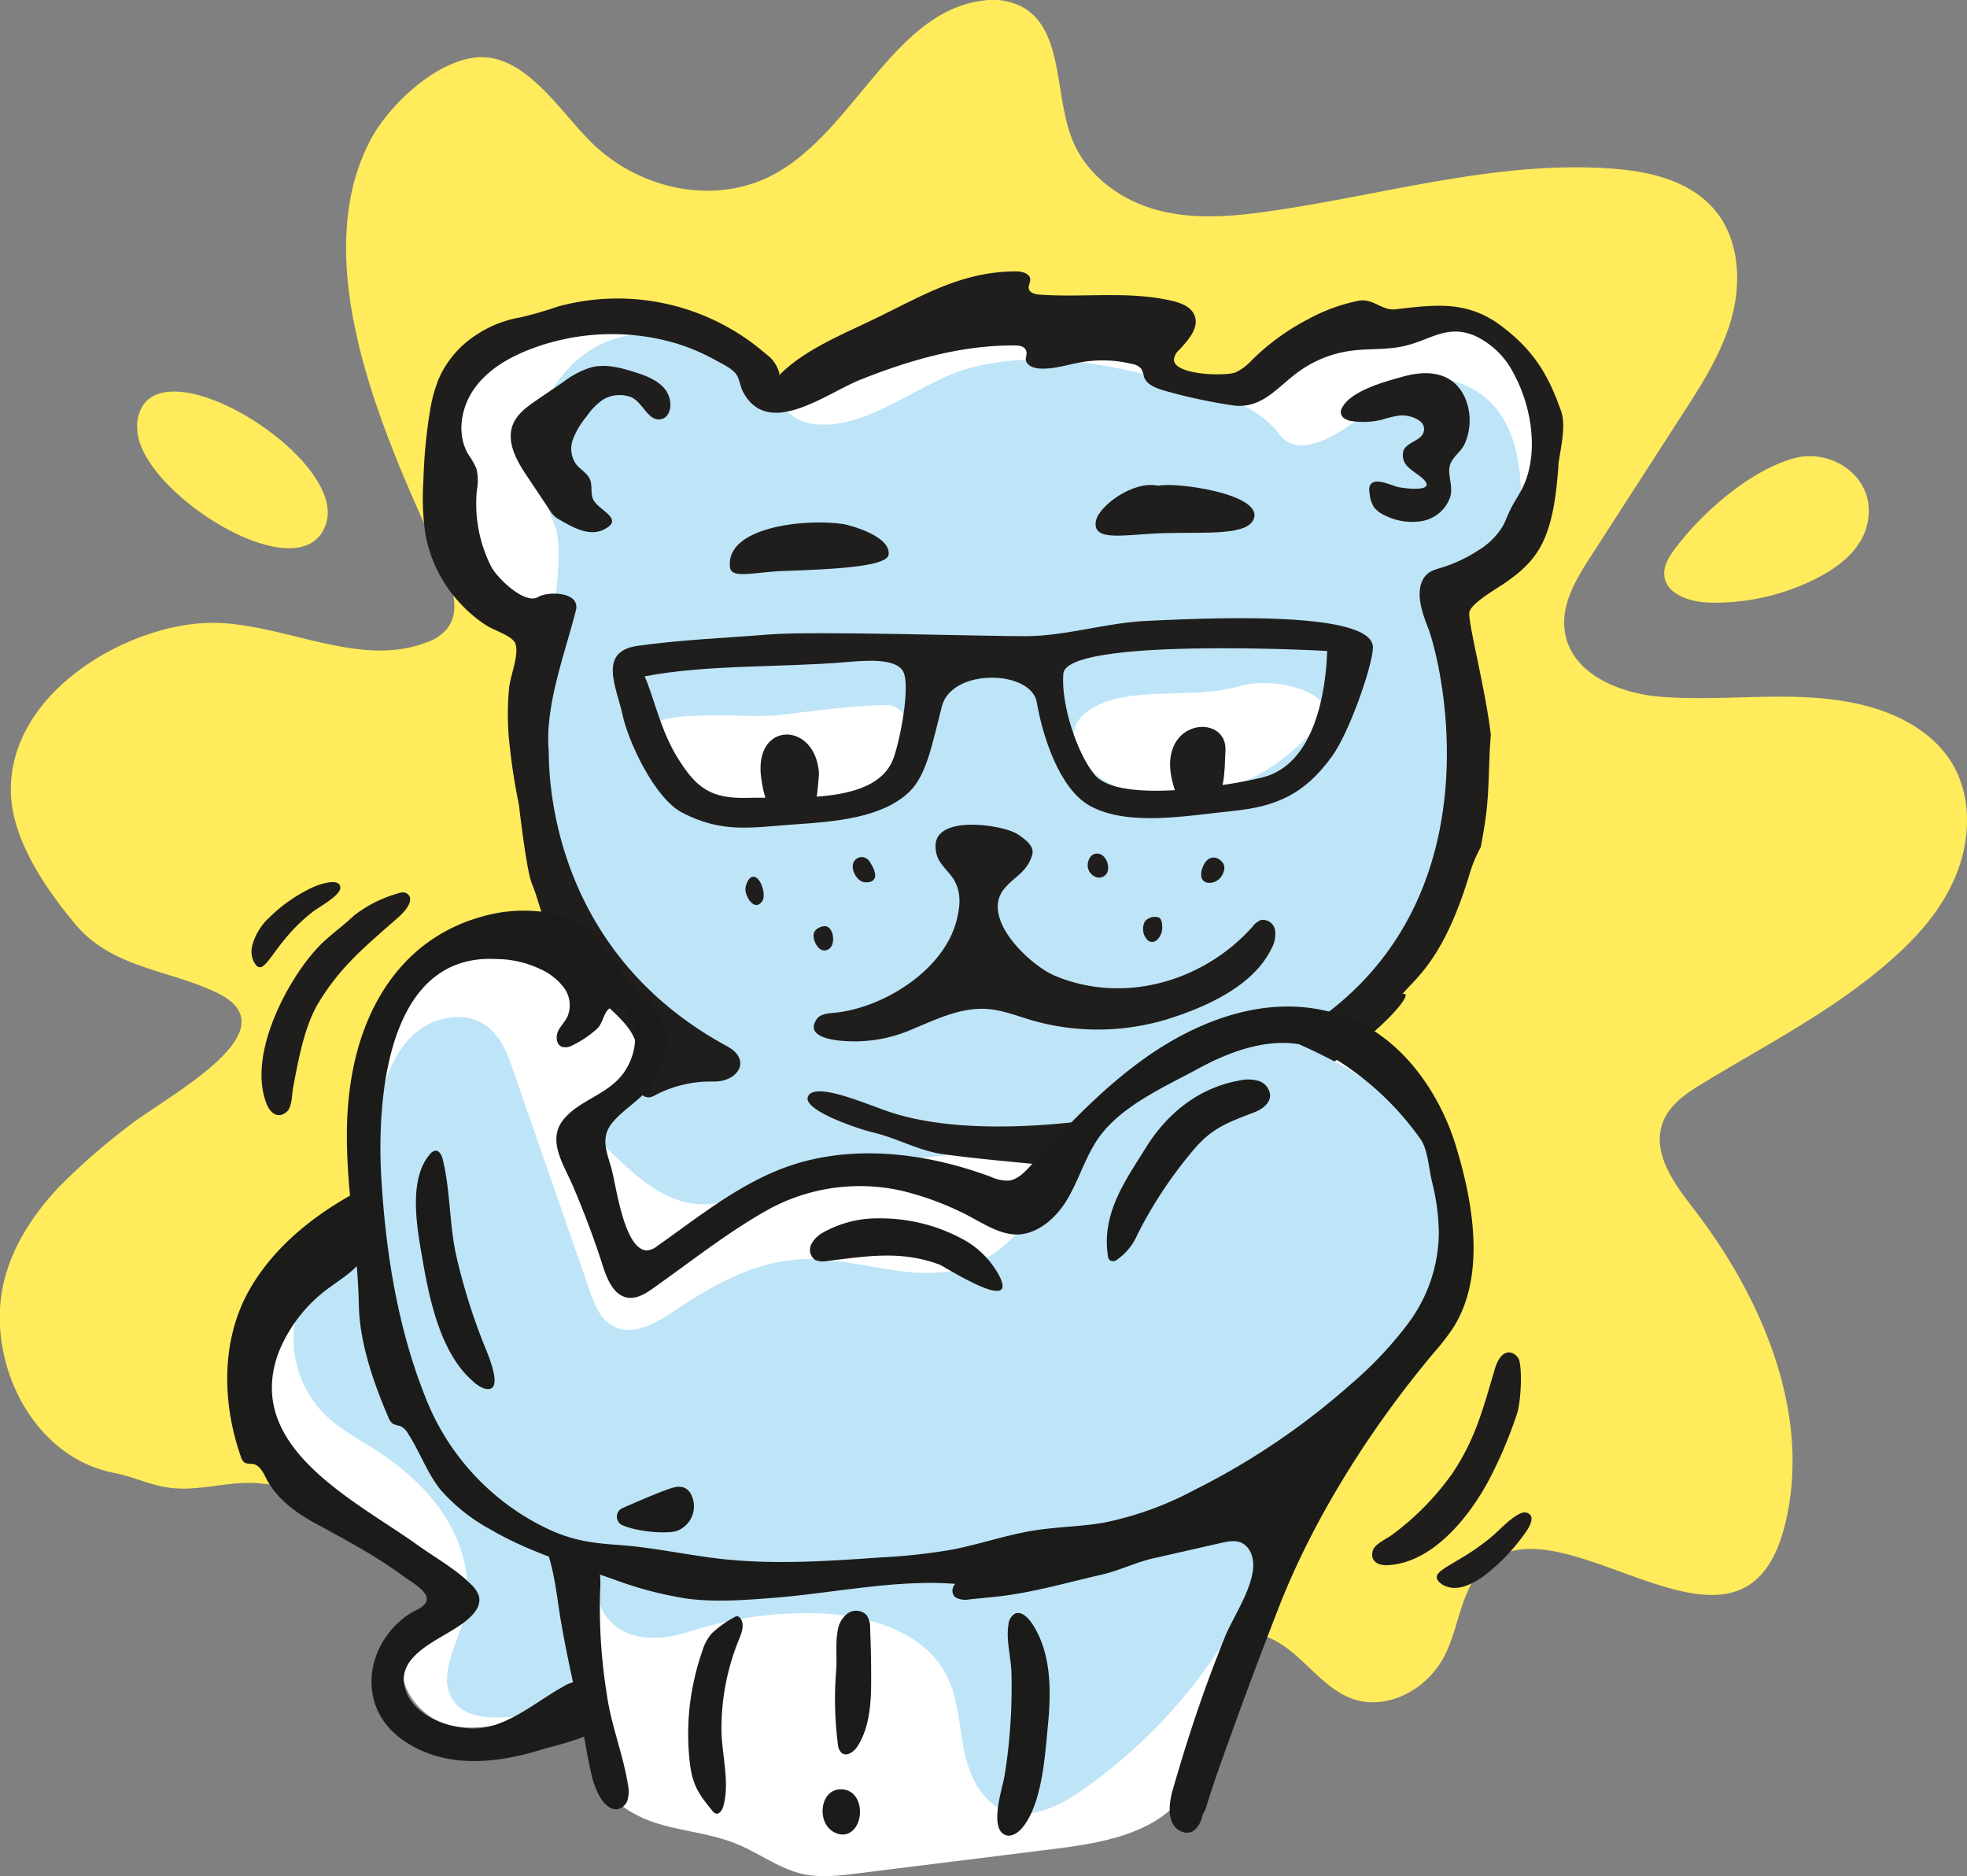 <svg xmlns="http://www.w3.org/2000/svg" viewBox="0 0 361.77 345"><rect x="0" y="0" width="361.77" height="345" fill="#808080" stroke="none"/><defs><style>.cls-1{fill:#ffeb5b;}.cls-2{fill:#fff;}.cls-3{fill:#bde5f7;}.cls-4{fill:#201d1d;}.cls-5{fill:#1b1b1a;}</style></defs><g id="Layer_2" data-name="Layer 2"><g id="Descriere"><path class="cls-1" d="M64.1,53.05C63,43.47,63.78,34.15,68,26c3.42-6.69,12.32-14.93,19.84-15.46,8.95-.62,15.38,10.34,21.22,15.93C117.94,35,131.76,37.84,142.45,32,157.14,24,164.36,2.17,180.73.12a11.79,11.79,0,0,1,7.64,1.35c7.22,4.42,5.57,15.94,8.82,24.13,2.7,6.8,9.11,11.31,15.82,13.07s13.75,1.14,20.6.15c21.07-3,42-9.44,63.2-7.79,7.22.56,15.05,2.5,19.41,8.68,3.71,5.27,4,12.61,2.21,18.93s-5.33,11.87-8.84,17.3l-17.14,26.57c-2.54,3.95-5.2,8.36-4.71,13.13.85,8.16,10,11.88,17.68,12.49,13.7,1.09,27.92-2,40.95,2.65,5.27,1.89,10.33,5.22,13.1,10.37,3.18,5.9,2.85,13.45.31,19.7s-7,11.35-12,15.7c-10.52,9.3-23,15.58-34.87,22.82-2.94,1.8-6.05,3.92-7.19,7.33-1.81,5.42,2.15,10.9,5.58,15.34,12.64,16.29,22.05,37.87,17,58.33-8.19,33-44.42-10-57.18,10.05-2.67,4.21-3.16,9.6-5.44,14.07-3.27,6.39-10.89,10.29-17.28,7.78-5.58-2.19-9.07-8.34-14.52-10.89-4.39-2.05-9.6-1.45-13.89.82-15.46,8.14-74.44-15.46-99.51-5.26-8.94,3.64-17.39,8.82-26.69,11.21-4,1-8.78,1.3-11.64-1.86-2.49-2.75-2.54-7.14-1.62-10.84s2.63-7.17,3.19-10.95c.36-2.46.14-5.18-1.35-7.09-2-2.53-5.43-2.83-8.51-3-8.71-.33-17.33-.75-26-1.62-5.29-.53-10.49,1.29-15.68.9-4.29-.33-7-2-11.23-2.84-15.35-3-23.67-21-20.21-35.24,1.61-6.6,5.5-12.48,10.21-17.44a119.91,119.91,0,0,1,12.64-11.05c6.82-5.43,30.7-17.61,16.29-24.57-8.88-4.28-19.19-4.47-26-12.56-5.19-6.19-11.41-15.1-11.85-23.65-1-19.23,22.5-32.32,38-31.79,13,.44,26.22,8.3,38.46,3.56a8.23,8.23,0,0,0,3.86-2.65c2.47-3.35.69-8.2-1.07-12C75,89.68,66.19,70.9,64.1,53.05Z"/><path class="cls-1" d="M308,101c-1.06,1.42-2.07,3.06-1.9,4.82.32,3.51,4.78,4.92,8.37,5a41.29,41.29,0,0,0,19.85-4.58c4-2.08,7.89-5.15,9-9.46,2.33-8.62-6.16-14.56-13.51-12.47C321.72,86.61,312.91,94.37,308,101Z"/><path class="cls-1" d="M26.57,74.15a7.15,7.15,0,0,0-1.32,4.9c.51,11.71,30.89,30.69,34.79,17C63.26,84.82,33.68,65.56,26.57,74.15Z"/><path class="cls-2" d="M98.42,59.67c-6.33,2.09-12,3.89-14.78,9.92C81,75.22,81.45,81.73,82,87.92c.64,7.88,1.8,16.77,8.16,21.47,1.78,1.33,3.88,2.22,5.51,3.74,4.22,4,3.95,10.58,3.76,16.36a128.14,128.14,0,0,0,5.62,42c-15.65-3.34-32.93,7.87-36.26,23.52-2,9.36.42,19.56-3.32,28.38-3.87,9.13-13.71,15.06-16.3,24.64-2.28,8.41,1.83,17.41,7.81,23.76s13.66,10.75,20.62,16c2.48,1.87,5.14,4.53,4.52,7.58-.68,3.31-4.69,4.62-6.77,7.28-3.89,5,.8,12.81,6.9,14.47s12.48-.65,18.49-2.58c1.87-.6,4-1.15,5.74-.29,3.65,1.8,2.5,7.18,3.35,11.16,1.07,5,5.94,8.27,10.8,9.82s10.08,1.91,14.8,3.83c4.25,1.73,8,4.69,12.51,5.62,3.11.64,6.34.25,9.5-.14l36.19-4.5c8.78-1.09,18.5-2.69,23.94-9.67,2.23-2.85,3.47-6.33,4.68-9.74l13.23-37.24c2-5.69,4.06-11.42,7.18-16.59,6.18-10.26,16.38-17.93,21.13-28.93,6.11-14.16.88-32.3-11.84-41-2.53-1.74-5.63-3.64-5.8-6.71-.16-2.87,2.38-5.07,4.54-7,16.16-14.13,23.1-37.94,17.05-58.53-1.72-5.88-4.26-12.7-.64-17.64,1.93-2.63,5.15-3.91,7.9-5.67a23.33,23.33,0,0,0-8.65-42.64C250.51,56,236.11,69.51,220.09,69.86c-2.49.06-5.28-.37-6.83-2.32-1-1.29-1.29-3-2.22-4.36-1.58-2.29-4.59-3-7.33-3.5-15.5-2.86-33.63-5.09-47.92,3.23-4.79,2.79-10.2,10.81-16.4,8.1-4.67-2-7-8.65-11.55-11.37C119.57,54.68,107.37,56.71,98.42,59.67Z"/><path class="cls-3" d="M109.88,208.67a7.31,7.31,0,0,0,2,2.7c5,5,10.8,10.29,17.84,10.09,3.59-.1,6.94-1.67,10.31-2.9,18.71-6.87,40.12-4,58.36-12,1.11-.49,2.32-1.15,2.63-2.33.59-2.21-2.28-3.61-4.52-4.08-18.8-3.92-37.9-9.31-57-11.76-5.82-.75-10.75-.58-15.66,2.78C119.76,193.94,108,203,109.88,208.67Z"/><path class="cls-3" d="M235.25,79.83c-4.64-6.25-14.7-8.46-21.81-10.28-11.49-3-23.51-5-35.2-1.84-9.26,2.49-19.18,11.9-29.16,10.16-4.3-.75-6.22-4.56-8.74-7.63-3.13-3.82-7.8-6.21-12.46-7.62-9.24-2.8-18.29-1.24-24.54,6.51-6.51,8.06-5,18.61-1.3,27.54,3.44,8.37-7.37,44.54-.81,59.54,2.22,5.07,17.43,30.06,21.09,32.12,4.09,2.31,7.11,6.2,11.18,8.54,4.41,2.53,9.64,3,14.52,4.44,4.08,1.18,7.94,3,11.95,4.41,14.24,5,29.76,4.26,44.8,3.14a72.18,72.18,0,0,0,15-2.24c7-2.06,13.2-6.09,19.18-10.24,6.63-4.6,13.17-9.43,18.61-15.39s9.78-13.14,11.29-21.06c.5-2.64,1.89-4.18,2.84-6.52s.9-5.22,1-7.59a35,35,0,0,0-2.89-16.25c-2.33-5.29-7.06-11.92-4.59-18,2.23-5.45,12.82-4.27,13.68-9.9,2.08-13.6.88-26.64-9.82-31-7.23-2.95-11.64.1-17.07,4.59C248.41,78.33,239.36,85.36,235.25,79.83Z"/><path class="cls-4" d="M172.07,155.39c.23-5.59,12.46-3.69,15.07-2s3,2.8,2.68,3.9c-.95,3.07-3.14,3.83-5,6-4.75,5.45,4.59,14.22,9.21,16.15,12.73,5.34,27.42,1,36.36-9.06a3.53,3.53,0,0,1,1.54-1.2A2.29,2.29,0,0,1,234.5,171a5.35,5.35,0,0,1-.66,3.45c-3.35,6.94-12.2,10.82-19.23,13a43.94,43.94,0,0,1-24.64.23c-2.82-.82-5.58-1.95-8.51-2.14-4.72-.31-9.19,1.87-13.56,3.68a26.41,26.41,0,0,1-11.53,2.27c-1.78-.05-8.55-.39-6.22-4,.63-1,2-1.13,3.19-1.23,8.93-.82,20.07-7.67,22.54-16.79.84-3.14,1-6.06-1.1-8.63C173.3,159.05,172,158,172.07,155.39Z"/><path class="cls-4" d="M99.52,151c0-.2-.07-.38-.1-.57S99.42,151,99.52,151Z"/><path class="cls-4" d="M61,115.09c.06-.09-.81-.11,0,0Z"/><path class="cls-4" d="M251.9,89.43c.6-1.73,3.38-.43,5,.07.9.29,7.88,1.22,4.64-1.61-.81-.71-1.79-1.25-2.55-2a2.93,2.93,0,0,1-.87-3c.65-1.65,3.28-1.78,3.73-3.5.58-2.21-2.69-3.09-4.3-3a19,19,0,0,0-3.3.77,14.49,14.49,0,0,1-5.37.31,3.5,3.5,0,0,1-1.67-.56,1.39,1.39,0,0,1-.55-1.55c1.37-3.5,8.37-5.26,11.52-6.14,4.35-1.21,9-.84,11.18,3.74a10.59,10.59,0,0,1,.07,8.56c-.64,1.58-2.42,2.49-2.8,4.22s.68,3.75.08,5.71a6.78,6.78,0,0,1-5.1,4.36,11.09,11.09,0,0,1-6.83-1,5.13,5.13,0,0,1-2-1.44,5.23,5.23,0,0,1-.87-2.59A3,3,0,0,1,251.9,89.43Z"/><path class="cls-4" d="M121.6,77.08c-2.46.51-3.4-3.27-5.64-4.09a6,6,0,0,0-5.07.51,11.68,11.68,0,0,0-3,3.08,14.84,14.84,0,0,0-2.48,4.12,5,5,0,0,0,.5,4.61c.77,1,2,1.6,2.55,2.75s.11,2.54.6,3.7c.88,2.1,6,3.63,2,5.62-2.85,1.43-6.06-.63-8.49-2a4.73,4.73,0,0,1-1.5-1.61l-4-6c-2-2.92-4.05-6.51-2.71-9.77.79-1.94,2.61-3.23,4.33-4.41l5.06-3.45a15.8,15.8,0,0,1,5-2.59c2.65-.67,5.44.07,8,.89,2.09.66,4.28,1.47,5.62,3.21C123.88,73.69,123.48,76.68,121.6,77.08Z"/><path class="cls-4" d="M213,89.32c3.32-.7,18.46,1.42,17.69,5.72-.65,3.59-8.91,2.78-16.62,3-6.88.17-13.38,1.81-12.49-2.32C202.15,93.05,208.39,88.32,213,89.32Z"/><path class="cls-4" d="M163.43,102c-.29,2.31-11.21,2.72-19.43,3-5.31.22-9.44,1.48-9.73-.62-1-7.45,13.75-9.09,20.9-8C156.21,96.57,163.87,98.53,163.43,102Z"/><path class="cls-2" d="M166.84,140.27c3.34-2.56.45-10.67-3.77-10.62-7.14.1-15.86,1.44-20.13,1.88-6.91.7-28.3-2.21-23.87,5.7,7.46,13.35,22.48,13.78,37.46,10.54C162.36,146.51,162.39,143.69,166.84,140.27Z"/><path class="cls-2" d="M227.76,126.23c-8.24,2.45-20-.25-27,4.07-8.18,5,0,14.85,9.92,15.78,14,1.31,22.31-3.32,29.24-10,2.71-2.62,5.54-5.77,1.66-8.23C238.47,125.9,232.31,124.87,227.76,126.23Z"/><path class="cls-4" d="M167.18,145.67c-5,4.74-13.53,5.41-21,5.93-7.94.55-13.28,1.71-20.73-2.17-5.06-2.64-9.92-13.05-11-18.15-1-4.77-4.57-11.47,2.79-12.51,8-1.13,16.37-1.46,24.46-2.11s39.65.37,47.05.33,14.69-2.49,22.28-2.82c8.46-.36,41.83-2.27,41.48,5-.17,3.59-4.4,15.62-7.53,19.92-5.07,7-10.24,9.27-18.56,10.08-7.78.76-18.94,2.93-26-1-5.65-3.16-8.71-13-9.73-19s-15.63-6.37-17.46.72S170.42,142.59,167.18,145.67Zm28.38-21.76c-.44,5.81,2.65,14.9,5.84,18.64,4.59,5.38,25.38,1.78,30.84.4,9.6-2.43,11.61-15.79,11.86-23.24C241.66,119.55,196.06,117.28,195.56,123.91Zm-70.8,15.67c3.36,5.34,6,7.34,12.77,7.14,8-.24,23.07,1.33,26.61-6.8,1.18-2.7,3.41-13.59,2-16.37-1.31-2.63-7.19-2.07-10.67-1.78-11.78,1-25.41.4-36.9,2.61C120.29,128.24,121.43,134.29,124.76,139.58Z"/><path class="cls-4" d="M225.34,138.26c-.05,3.46-.16,8.13-2.55,10.36-3.21,3-5.87-.23-7-4.26-3.57-12.31,10.24-13.48,9.58-6.1C225.3,141.52,225.5,136.47,225.34,138.26Z"/><path class="cls-4" d="M150.63,142.22c-.31,3.64-.32,8.82-4.21,9-4.26.22-5.78-3.38-6.43-8.24-1.39-10.4,10-10.42,10.64-.77C150.5,143.81,150.53,140.55,150.63,142.22Z"/><path class="cls-4" d="M149.64,171.87c-.13,1.34,1.17,3.7,2.78,2.67,1.39-.89.87-4.08-.6-4.22C151.15,170.25,149.74,170.76,149.64,171.87Z"/><path class="cls-4" d="M139.16,161.44c-1.32-.93-2.09,1.38-2.07,2.08,0,1.39,1.68,4.22,3.09,2.22C140.88,164.76,140.17,162.15,139.16,161.44Z"/><path class="cls-4" d="M159.89,158.37a1.67,1.67,0,0,0-2.95.31c-.49,1.29.71,3.46,2.12,3.56C161.32,162.39,161.52,160.78,159.89,158.37Z"/><path class="cls-4" d="M210.59,169.41a2.94,2.94,0,0,0,.59,3.58c1.34.83,2.35-.81,2.52-1.81.12-.7.09-2.16-.57-2.46A2.43,2.43,0,0,0,210.59,169.41Z"/><path class="cls-4" d="M202.12,157c-1.65-.31-2.16,1.52-2.07,2.35.17,1.64,2.2,2.84,3.41,1.4C204.3,159.75,203.58,157.3,202.12,157Z"/><path class="cls-4" d="M221.23,159.42a3.17,3.17,0,0,0-.24,2c.42,1.14,1.81,1.1,2.72.6,1.11-.61,2-2.39,1.1-3.47C223.71,157.26,222,157.37,221.23,159.42Z"/><path class="cls-4" d="M287.13,75.65C284.75,68.83,282,64.38,276.2,60c-6.26-4.75-12-4-19.57-3.12-2.43.29-4-2-6.65-1.6a33,33,0,0,0-9.37,3.41,42.6,42.6,0,0,0-10.33,7.5,9.87,9.87,0,0,1-3,2.28c-1.87.75-11.23.52-11.37-2.27a2.64,2.64,0,0,1,.93-1.82c1.7-1.82,3.81-4.15,2.83-6.44-.65-1.54-2.43-2.21-4.05-2.6-7.94-1.88-16.27-.58-24.41-1.16-.81-.06-1.82-.3-2-1.1-.11-.57.3-1.12.27-1.7-.06-1.11-1.51-1.47-2.62-1.47-10,0-17.34,4.54-26,8.73C155.13,61.43,148,64.24,143.31,69a2.59,2.59,0,0,0,0-.48,6.32,6.32,0,0,0-2.4-3.39,41.59,41.59,0,0,0-38.34-8.75,65.76,65.76,0,0,1-6.94,2,21.09,21.09,0,0,0-8.27,3.36,18.36,18.36,0,0,0-6.6,7.77,26.12,26.12,0,0,0-1.64,5.84,95.4,95.4,0,0,0-1.25,13.08,45.75,45.75,0,0,0,.37,9.79,25.1,25.1,0,0,0,5.75,12,25.61,25.61,0,0,0,5.28,4.68c1.64,1.1,5.1,2,5.56,3.58.63,2.14-1,5.84-1.2,8.09a52.65,52.65,0,0,0-.08,8.7A115.41,115.41,0,0,0,95.44,148s1.38,12.08,2.37,14.45c1.29,3.11,1.8,6.31,3.43,9.35a58.31,58.31,0,0,0,6.88,9.77c2.54,3,8,6.44,8.87,10.4.64,3-1.13,6.51.71,8.93a2,2,0,0,0,1.67.91,3,3,0,0,0,1.14-.42,21.91,21.91,0,0,1,10.68-2.5c4.55.1,7.17-4,2.5-6.51-34.24-18.56-32.63-53.22-32.78-54.38-.69-8.3,3-17.82,5-25.73.89-3.5-5.12-3.57-6.93-2.49-2.52,1.5-7.66-3.65-8.64-5.58a25.65,25.65,0,0,1-2.64-14,9.61,9.61,0,0,0-.07-4,14.91,14.91,0,0,0-1.51-2.66c-2.22-3.78-1.32-8.81,1.29-12.32S94,65.51,98.11,64a42.06,42.06,0,0,1,24.6-1.31,36.82,36.82,0,0,1,8.83,3.51c1.2.67,3.05,1.5,3.87,2.63.58.79.73,2.23,1.21,3.15,4.6,8.8,15.27.39,21.56-2.13,9.07-3.62,18.65-6.41,28.49-6.32.76,0,1.67.13,2,.83s-.06,1.21,0,1.82c.17,1.06,1.44,1.52,2.51,1.59,2.58.17,5.1-.71,7.64-1.15a22.94,22.94,0,0,1,9.44.32,2.7,2.7,0,0,1,1.67.92,6.27,6.27,0,0,1,.49,1.48c.51,1.4,2.12,2,3.55,2.44a101.07,101.07,0,0,0,12.51,2.73c5.42.86,8.12-3,12.14-6a21.18,21.18,0,0,1,9.82-4c3.11-.43,6.29-.16,9.36-.78,5.1-1,8.13-4.21,13.42-2a15.21,15.21,0,0,1,7.26,7.12c3.19,5.91,4.6,14.44,1.62,20.7-.69,1.46-1.65,2.78-2.35,4.24-.5,1-.86,2.1-1.43,3.09a13.44,13.44,0,0,1-4.5,4.37,27.11,27.11,0,0,1-6.26,3c-1.64.52-3,.71-3.88,2.37-1.38,2.64,0,6.36,1,8.91,2.73,7.32,13.14,52-24,74.43-6.11,3.7-12.83,8.47-19.05,10.28-2.92.85-1.39,2.82-.72,3.3,2.93,2.08,9.34-1.17,12.54-2.47,14.65-2.4,30.38-19.35,26.47-18.25,2.44-3,7.6-6.33,12.33-22a25.69,25.69,0,0,1,2.1-5.06c.31-1.65.59-3.3.84-5,.75-5.11.57-10.47,1-15.65-1-8.57-4.36-21.14-3.93-22.62.48-1.67,5.09-4.29,6.5-5.27,3.43-2.37,5.93-4.68,7.51-8.69s2-8.41,2.35-12.73c0-.13,0-.26,0-.4C287,82.47,288.07,78.36,287.13,75.65Z"/><path class="cls-4" d="M210.4,206.46c-1.53,3.73-7.43,7.71-10.61,8.19a18.51,18.51,0,0,1-4.58-.1c-7.22-.76-14.51-1.31-21.71-2.3-4.54-.62-8.3-2.87-12.66-3.93-3.46-.83-13.29-4.25-12.24-6.67,1.23-2.85,10.83,1.44,15,2.82,15.46,5.19,39.14,1.53,46.07-.05a1.72,1.72,0,0,1,1.12.05A4.35,4.35,0,0,1,210.4,206.46Z"/><path class="cls-3" d="M127,300a69.73,69.73,0,0,1,23.3-3.33c9.41.27,20,3.39,24,11.88,2,4.11,2.07,8.83,3,13.3s3,9.2,7.22,11c4.87,2,10.34-.72,14.66-3.74A95.94,95.94,0,0,0,233,286.52c.57-1.39,1.06-3.07.2-4.3a4.38,4.38,0,0,0-2.23-1.4c-11.54-4.11-24.2-2-36.4-1-20.67,1.8-41.49.53-62.14-1.58-8.07-.83-20.81-2.29-22.58,8.18C107.75,299.07,116.07,303.54,127,300Z"/><path class="cls-3" d="M59.72,260.1c2.68,2.64,6.06,4.43,9.22,6.46,5.31,3.42,10.2,7.71,13.41,13.15s4.62,12.13,2.88,18.2C83.76,303,80.32,308.8,83.56,313c2.39,3.09,7,3,10.88,2.69,3-.26,6.21-.58,8.71-2.3,3.58-2.45,4.85-7.07,5.66-11.33,1.06-5.57,1.74-11.46-.17-16.79-2.68-7.5-9.77-12.31-15.54-17.8a63.68,63.68,0,0,1-13.7-19c-2.39-5.09-3.48-18-9.35-20.1-6.2-2.27-12.92,6.09-14.82,10.95A19.75,19.75,0,0,0,59.72,260.1Z"/><path class="cls-3" d="M193.53,216.85A61.06,61.06,0,0,1,223,191.7a20.16,20.16,0,0,1,8.36-1.83,22.41,22.41,0,0,1,8,2.36c9.78,4.38,19.69,10.4,24.13,20.16,4.19,9.21,2.59,20.28-2.17,29.21s-12.35,16-20.31,22.25a109.33,109.33,0,0,1-22.7,14.25c-9.56,4.29-19.89,6.6-30.24,8.25a258.72,258.72,0,0,1-57.11,2.74c-9.34-.59-18.75-1.7-27.55-4.9s-17-8.65-22.14-16.48c-3.09-4.71-5-10.1-6.63-15.49-4.79-15.59-8-32.14-5-48.18.9-4.95,2.51-10,6.13-13.52s9.7-4.83,13.74-1.84c2.7,2,3.94,5.35,5,8.52l14,40.29c.83,2.37,1.81,4.93,4,6.23,3.65,2.19,8.18-.4,11.71-2.78,7-4.68,14.62-8.93,23-9.36,10.19-.54,20.61,4.62,30.32,1.5,9.42-3,14.76-12.72,19.17-21.58"/><path class="cls-5" d="M161.63,224.05a20.29,20.29,0,0,0-10.2,2.58,5.14,5.14,0,0,0-2.23,2.22,2.26,2.26,0,0,0,.71,2.83,3.5,3.5,0,0,0,2.13.21c7.44-.87,13.57-2,20.78.67,1.4.66,14.41,9,11,2.12a16.47,16.47,0,0,0-6.41-6.62A31.83,31.83,0,0,0,161.63,224.05Z"/><path class="cls-5" d="M209.18,227.05c.25-.47.49-.94.72-1.4a79.66,79.66,0,0,1,9.39-13.93c3.5-4.26,6.39-5.25,11.39-7.17,1.4-.54,2.88-1.58,2.92-3.08a3,3,0,0,0-2.07-2.68,7,7,0,0,0-3.58-.09c-7.41,1.31-13.23,6-17.09,12.18s-8.26,12.18-7.1,20a1.33,1.33,0,0,0,.4.91,1.22,1.22,0,0,0,1.3-.15A10.89,10.89,0,0,0,209.18,227.05Z"/><path class="cls-5" d="M82.15,217c-.18-1.26-.41-2.52-.71-3.77-.19-.77-.63-1.71-1.41-1.62a1.54,1.54,0,0,0-.91.6c-4.28,4.84-2.27,14.42-1.27,20.19,1.28,7.3,3.39,16.55,9,21.48A6.18,6.18,0,0,0,89,255.32c4.25,1.23.37-7.08-.24-8.7a111,111,0,0,1-4.84-15.68C82.89,226.35,82.83,221.63,82.15,217Z"/><path class="cls-5" d="M268.43,213c-.21-.76-.43-1.49-.65-2.22-3-9.89-9.92-19.8-19.84-23.64-12.54-4.85-25.82-.48-36.5,6.84-8.25,5.67-15.16,13.05-21.93,20.43-1.12,1.22-2.39,2.51-4,2.7a7.22,7.22,0,0,1-3.24-.69c-10.74-4-22.9-5.8-34.14-2.9-10.4,2.69-18.62,9.55-27.24,15.61a3.36,3.36,0,0,1-2,.82c-4.19-.31-5.58-12.17-6.48-15.25s-2-5.65.3-8.35c1.82-2.15,4.3-3.62,6.19-5.71a14.27,14.27,0,0,0,3.39-6.73,10.19,10.19,0,0,0-.57-6.34c-1.24-2.62-3.78-4.34-5.66-6.55-2.25-2.62-3.67-5.67-6.1-8.23a15.58,15.58,0,0,0-7.69-4.68,27.69,27.69,0,0,0-13.91.53c-14,4-21.54,16-23.76,29.83C62.27,212.56,65.73,226.11,66,240c.12,6.86,2.73,14.38,5.42,20.61a2.45,2.45,0,0,0,.93,1.27,9,9,0,0,0,1.28.37,3.36,3.36,0,0,1,1.48,1.48c2.11,3.3,3.49,7.19,5.89,10.2a33.47,33.47,0,0,0,9.3,7.38c7,4.08,14.84,6.43,22.45,9.08A67.89,67.89,0,0,0,126.52,294c5.34.66,10.75.23,16.12-.2,10.59-.85,22.53-3.41,33.06-2.53a1.73,1.73,0,0,0-.08,2.4,3.62,3.62,0,0,0,2.68.44l4.16-.41c7-.67,13.48-2.61,20.15-4.13,3.26-.74,6.21-2.26,9.51-3l12.43-2.83c1.33-.3,2.81-.59,4,.08a3.82,3.82,0,0,1,1.67,2.2c1.48,4.36-3.45,11.19-5,15.17q-3.45,8.55-6.3,17.35c-1.12,3.45-2.16,6.91-3.17,10.39-.81,2.74-1.23,6.42,1.29,7.76a2.56,2.56,0,0,0,2.3.1,4.19,4.19,0,0,0,1.7-2.58c.09-.24.17-.49.26-.73a3.17,3.17,0,0,0,.46-.92q.85-2.7,1.74-5.4,5.58-15.91,11.71-31.61c6.48-16.63,17.19-33.38,28.68-47a39.16,39.16,0,0,0,3.56-4.67C272.89,235,271.18,222.78,268.43,213Zm-9.68,30.68a70.2,70.2,0,0,1-10.46,11A132.33,132.33,0,0,1,219.66,274a60.59,60.59,0,0,1-16.6,6c-4.22.74-8.54.76-12.77,1.43-5.09.8-10,2.52-15.06,3.51a105.93,105.93,0,0,1-13.08,1.45c-9.74.68-19.55,1.36-29.26.31-6.43-.7-12.77-2.16-19.23-2.6-6-.41-9.63-1.11-15-4a44.8,44.8,0,0,1-20.51-23.39c-5-12.58-7.19-26.35-8-39.8-.89-14.22.76-41.62,21.09-40.55a19.18,19.18,0,0,1,7.92,1.75,11.35,11.35,0,0,1,4.49,3.42,5.42,5.42,0,0,1,.73,5.38c-.46,1-1.29,1.75-1.74,2.73s-.34,2.4.65,2.84a2.4,2.4,0,0,0,1.9-.21,18.85,18.85,0,0,0,4.64-3.11c1.08-1,1.15-2.94,2.33-3.78a2.07,2.07,0,0,1,2.11-.05,4,4,0,0,1,1.5,1.59c1.83,3.18,1.07,7.37-1.06,10.36-2.92,4.1-8.3,5-11.2,8.76s.26,8.3,1.81,11.94c2.1,4.9,4,9.92,5.61,15,.79,2.4,2,5.22,4.46,5.64,1.76.3,3.43-.79,4.88-1.82,6.73-4.76,13.34-10,20.46-14.05a35,35,0,0,1,25.39-3.71,54.08,54.08,0,0,1,10.6,3.83c3,1.39,6.25,3.82,9.64,4.12,4,.34,7.65-2.71,9.77-6.17s3.28-7.46,5.46-10.88c4.08-6.41,12.51-10,19-13.54,7.08-3.83,16.17-6.82,23.7-2.45a53.86,53.86,0,0,1,17,15.57c1.32,1.88,1.49,5.39,2.06,7.69a40.8,40.8,0,0,1,1.28,9.33A28.15,28.15,0,0,1,258.75,243.68Z"/><path class="cls-5" d="M101.46,288.15c.84,3.5,1.18,7.05,1.84,10.78.93,5.27,2.11,10.49,3.23,15.72.86,4,1.38,8.05,2.33,12,.46,1.92,2,6.2,4.57,6.06a2.43,2.43,0,0,0,2-1.74,6,6,0,0,0,.06-2.79c-.91-5.65-3.09-10.9-3.88-16.58a100.25,100.25,0,0,1-1.24-19c.12-2.34.18-5.14-1.75-6.46a6.45,6.45,0,0,0-2-.81c-2.19-.59-4.4-1.16-6.61-1.72A30.44,30.44,0,0,1,101.46,288.15Z"/><path class="cls-5" d="M130.91,300.37a8.31,8.31,0,0,0-1.66,3,48.34,48.34,0,0,0-2.16,8.6,46,46,0,0,0-.28,11.61c.45,4.41,1.45,6.07,4.18,9.38a1.37,1.37,0,0,0,.64.53c.66.19,1.18-.59,1.38-1.25,1.33-4.52-.4-10-.32-14.69A43.31,43.31,0,0,1,136,301.27c.53-1.26,1-2.9,0-3.85a.8.8,0,0,0-.37-.21.94.94,0,0,0-.59.2A19.41,19.41,0,0,0,130.91,300.37Z"/><path class="cls-5" d="M185.36,301.24c.11,2.13.61,4.35.67,6.43.08,3.39,0,6.79-.25,10.17-.22,3-.56,5.92-1.05,8.84-.37,2.19-2.75,9.25,0,10.69,1.15.6,2.51-.3,3.33-1.3,3.66-4.5,4.15-13.43,4.69-19,.61-6.2.62-13.38-3.08-18.72-.71-1-1.88-2.11-3-1.61a2.56,2.56,0,0,0-1.2,2.07A11.63,11.63,0,0,0,185.36,301.24Z"/><path class="cls-5" d="M154.05,300c-.41,2.27-.11,5-.23,6.8a65.71,65.71,0,0,0,.28,13.95,2.44,2.44,0,0,0,.7,1.61c1,.76,2.34-.29,3-1.35,2.28-3.72,2.44-8.33,2.42-12.69q0-4.41-.19-8.82a4.19,4.19,0,0,0-.65-2.5,2.71,2.71,0,0,0-3.52-.27A4.79,4.79,0,0,0,154.05,300Z"/><path class="cls-5" d="M157.26,330.28a3.05,3.05,0,0,0-1.92-1.17c-3.61-.63-4.91,3.6-3.48,6.28.81,1.54,2.88,2.5,4.4,1.64C158.39,335.83,158.75,332.2,157.26,330.28Z"/><path class="cls-5" d="M65.29,219.37c-7.87,4.28-15.29,10.28-19.66,18.25-5,9.16-4.75,20.49-1.34,30.22a1.92,1.92,0,0,0,.82,1.2,4.45,4.45,0,0,0,1.33.15c1.29.18,2,1.61,2.56,2.77,1.85,3.53,5.18,6.06,8.68,8,5.91,3.23,11.22,6,16.66,10,1.16.86,4.07,2.44,4.15,4,.06,1.4-1.81,2-3,2.71-8.08,5.16-10.15,16.66-1.93,22.91,7.47,5.67,17.12,4.88,25.62,2.28,3-.91,10.43-2.49,12.38-5.05,1.75-2.31-3.07-7.69-5.76-7.51a4.93,4.93,0,0,0-1.91.68c-5.11,2.75-10.58,7.8-16.64,7.88-4.61.06-11-2.24-12.61-6.93-2.29-6.56,6.32-9.3,10.53-12.45,1.62-1.2,3.38-2.92,2.93-4.89a4.85,4.85,0,0,0-1.47-2.23c-2.85-2.86-6.55-4.89-9.81-7.22-11.61-8.31-32.19-18.07-25.51-35.61a27.22,27.22,0,0,1,9.79-12.12c2.74-2,6.07-4,6.42-7.35.18-1.71,0-2.93.66-4.45.44-.95,1.63-.83,1.75-2.35A3.21,3.21,0,0,0,65.29,219.37Z"/><path class="cls-5" d="M124.5,273.42a2.94,2.94,0,0,1,1.52.23,2.71,2.71,0,0,1,1,1,4.83,4.83,0,0,1-2.61,6.9c-1.79.52-7,.2-9.93-1.07a1.72,1.72,0,0,1,0-3.15C117.54,276,123.14,273.53,124.5,273.42Z"/><path class="cls-4" d="M274.87,251.94c-2.24,7.66-3.69,13-7.82,19.1a49.74,49.74,0,0,1-11.17,11.31c-.93.67-3,1.58-3.38,2.76-.61,2,1,2.8,2.71,2.72,8.81-.44,15.92-10,19.42-17.21A80.77,80.77,0,0,0,279,260c.73-2.23,1-8,.39-9.92C279.07,249,276.35,246.86,274.87,251.94Z"/><path class="cls-4" d="M265.12,291.28a4.3,4.3,0,0,0,2.87.7c1.8-.11,4.05-1.45,5.43-2.56a36.5,36.5,0,0,0,7.33-7.86c.68-1,1.73-3-.09-3.41-1.35-.34-4.18,2.48-5.1,3.35C268.64,288,261.77,288.75,265.12,291.28Z"/><path class="cls-4" d="M73,168.92c-6.19,5.41-10.58,9.09-14.47,15.58-2.59,4.33-3.69,10.6-4.63,15.56-.22,1.16-.17,3.5-1.12,4.35-1.64,1.46-3.06.26-3.72-1.35-3.4-8.43,2.88-21,8.13-27.37,2.74-3.35,4.76-4.36,7.92-7.33a23.68,23.68,0,0,1,8.75-4.25C75,163.94,77.14,165.33,73,168.92Z"/><path class="cls-4" d="M46.65,176.79a4.38,4.38,0,0,1-.23-3,10.84,10.84,0,0,1,3.16-5.11,28.65,28.65,0,0,1,7.9-5.49c1.12-.53,5-1.9,5.11,0,.12,1.43-3.9,3.6-4.94,4.39C49.85,173.52,48.66,180.62,46.65,176.79Z"/></g></g></svg>
